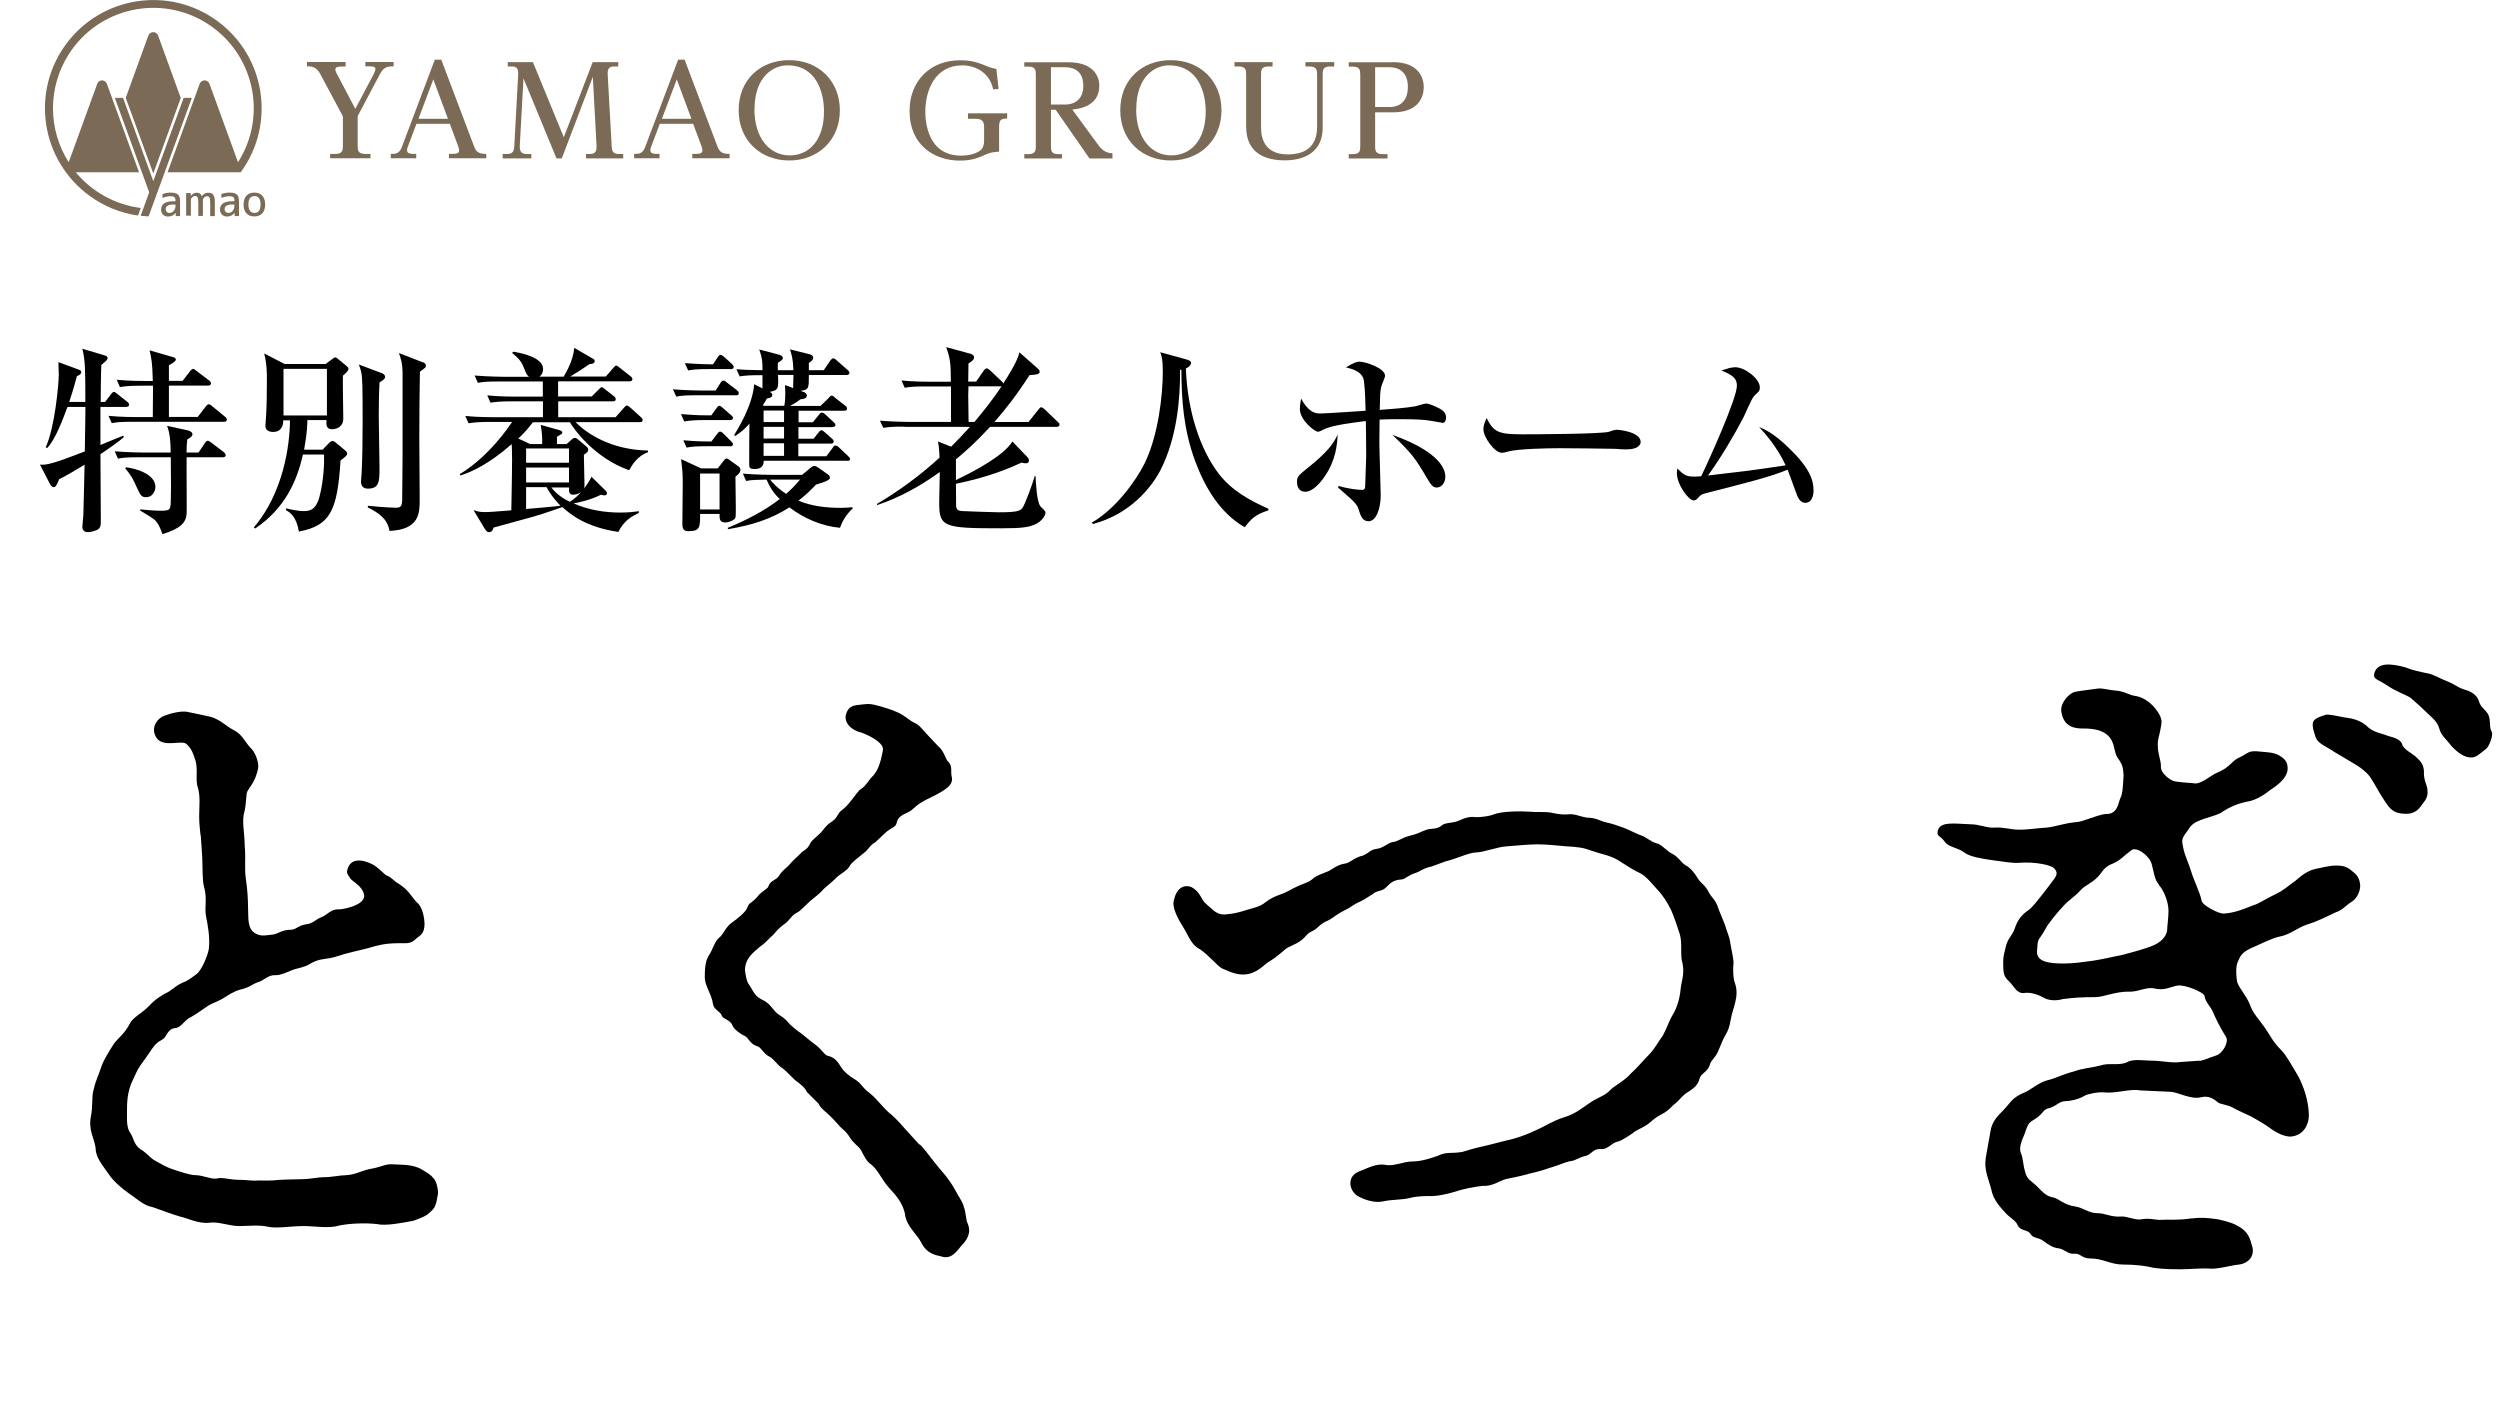 <?xml version="1.0" encoding="UTF-8"?>
<svg id="_レイヤー_2" data-name="レイヤー 2" xmlns="http://www.w3.org/2000/svg" width="201.58" height="113.8" viewBox="0 0 201.58 113.8">
  <defs>
    <style>
      .cls-1 {
        fill: #000;
      }

      .cls-1, .cls-2 {
        stroke-width: 0px;
      }

      .cls-2 {
        fill: #7a6a56;
      }
    </style>
  </defs>
  <g id="_レイヤー_1-2" data-name="レイヤー 1">
    <g>
      <path class="cls-1" d="M5.44,32.81c-.35.93-.94,2.58-1.63,3.31l-.13-.05c.74-1.57,1.06-5.12,1.06-5.89,0-.16-.02-.83-.03-.98l1.6.59c.18.06.24.11.24.22,0,.16-.16.24-.35.32-.1.37-.24.94-.62,2.08h1.3c0-2.56,0-3.31-.24-4.29l1.78.53c.18.05.26.11.26.21s-.1.21-.16.27c-.06.06-.3.24-.35.3-.03.46-.05,2.54-.05,2.98h.35l.48-.62c.1-.13.16-.19.24-.19s.14.06.29.18l.77.61c.08.06.16.13.16.24,0,.14-.13.18-.24.18h-2.07v3.07c.29-.13,1.57-.64,1.83-.75l.06.11c-.37.35-1.26.96-1.89,1.38,0,.86.03,4.66.03,5.44,0,.29-.02.51-.29.66-.21.1-.53.19-.77.19-.27,0-.43-.18-.43-.42,0-.13.08-.82.08-.94.03-.75.08-3.35.1-4.08-.61.37-1.58.96-2.05,1.17-.21.54-.3.64-.45.64-.05,0-.18-.05-.27-.22l-.83-1.6c.51.06,1.1-.08,3.62-1.06.03-2.5.05-2.77.05-3.59h-1.42ZM14.73,30.7l.58-.75c.08-.11.19-.21.26-.21s.14.06.29.18l.99.75c.08.06.16.14.16.24,0,.16-.14.18-.24.18h-3.15v2.53h2.32l.64-.83c.1-.13.18-.19.24-.19.08,0,.16.03.3.16l1.01.83c.08.06.16.14.16.24,0,.16-.13.18-.24.18h-7.31c-.98,0-1.33.03-1.73.11l-.26-.59c.96.1,2.1.1,2.27.1h1.3c0-.43.02-2.18.02-2.53h-.94c-.98,0-1.33.05-1.73.11l-.26-.59c.98.1,2.1.1,2.27.1h.64c-.03-1.49-.11-1.82-.26-2.47l1.94.56c.08.02.18.08.18.18,0,.16-.4.38-.56.46v1.26h1.12ZM16.01,36.48l.51-.75c.06-.1.14-.19.24-.19.06,0,.14.05.29.16l.99.75s.16.14.16.24c0,.14-.11.18-.24.18h-2.91c-.02.72.02,4.27,0,4.55-.06.74-.5,1.2-1.95,1.65-.16-.46-.34-.9-.66-1.18-.18-.16-.98-.62-1.14-.72l.02-.1c.3.03,1.01.11,1.6.11.78,0,.82-.05.85-.72.02-.48.03-1.49,0-3.59h-2.53c-.98,0-1.33.03-1.73.11l-.26-.59c.96.08,2.1.1,2.27.1h2.24c0-.85-.06-1.58-.29-2.15l1.63.35c.29.06.42.21.42.32,0,.19-.24.32-.42.42-.03.24-.06.67-.06,1.06h.96ZM10.16,37.68c.75.08,2.37.53,2.37,1.58,0,.3-.21.83-.74.83-.42,0-.46-.13-.94-1.18-.24-.51-.46-.8-.75-1.14l.06-.1Z"/>
      <path class="cls-1" d="M24.79,33.89c-.03,1.06-.16,1.7-.27,2.37h1.49l.54-.56c.06-.06.16-.14.26-.14s.18.06.24.11l.7.58c.18.14.24.21.24.32,0,.14-.05.19-.53.56-.26,4.05-.82,5.25-3.36,5.73-.21-1.23-.7-1.52-1.04-1.73v-.14c.43.1,1.01.22,1.39.22.42,0,.99,0,1.3-1.12.37-1.38.4-2.85.38-3.44h-1.7c-.48,2.1-1.42,4.32-3.86,5.97l-.1-.1c2.37-2.75,2.91-6.66,2.91-8.63h-.54c0,.18,0,.94-.83.94-.11,0-.61-.03-.61-.48,0-.14.06-.77.06-.9.05-.69.06-2.18.06-2.93,0-.4,0-1.23-.22-2.02l1.65.85h3.31l.56-.42c.11-.08.14-.11.21-.11.08,0,.1.02.27.16l.62.51c.1.08.18.16.18.24,0,.18-.21.35-.45.56-.02.54.03,2.99.03,3.49,0,.53-.42.83-.9.83s-.48-.35-.45-.74h-1.57ZM26.36,33.5v-3.76h-3.5v3.76h3.5ZM30.79,30.09c.13.05.26.14.26.3,0,.1-.03.19-.45.45-.03.61-.06,1.38-.06,2.62,0,.67.06,3.62.06,4.23,0,1.09,0,1.71-.93,1.71-.43,0-.56-.27-.56-.56,0-.14.05-.64.05-.75.06-.98.08-2.91.08-4.19,0-.66,0-2.93-.05-3.41-.03-.48-.14-.8-.26-1.1l1.86.7ZM34.12,29.21c.06.03.22.1.22.26s-.05.19-.48.5c-.03,1.66-.05,3.07-.05,5.41,0,.77.03,4.19.03,4.9,0,1.07,0,2.42-2.43,2.53-.11-.51-.27-1.18-1.75-1.89v-.14c1.36.14,2.15.16,2.26.16.35,0,.51-.08.51-.67,0-.56.03-2.98.03-3.47v-6.71c0-.75-.11-1.07-.29-1.62l1.94.75Z"/>
      <path class="cls-1" d="M44.44,39.28c.5.66,1.1.98,1.5,1.18.75-.42,1.5-1.46,1.75-2.02l1.06,1.04c.14.13.19.19.19.3,0,.16-.16.16-.22.16-.05,0-.1,0-.26-.05-.83.43-1.94.66-2.21.7,1.22.54,2.53.74,3.78.74.66,0,1.1-.06,1.49-.11v.13c-.58.29-1.18.59-1.66,1.54-2.59-.38-3.83-1.38-4.51-2-1.25.43-1.98.69-3.15.99-.4.11-2.23.61-2.4.66-.05.14-.11.37-.37.37-.14,0-.22-.08-.32-.24l-.93-1.54c.24.08.45.16.87.16.45,0,.62-.02,2.18-.14.05-2.61.06-3.54.06-4.08,0-.7-.02-.94-.03-1.26-1.9,1.66-3.23,2.23-4.13,2.53l-.06-.11c2.35-1.41,3.95-3.81,4.23-4.21h-1.79c-.98,0-1.33.05-1.73.11l-.26-.59c.98.1,2.1.1,2.27.1h3.99v-1.28h-2.5c-.98,0-1.33.05-1.73.11l-.26-.59c.96.1,2.1.1,2.27.1h2.21v-1.22h-3.51c-.98,0-1.33.03-1.73.11l-.26-.59c.98.08,2.1.1,2.27.1h2.11c-.19-.16-.22-.26-.42-.75-.22-.61-.66-.94-.94-1.17l.1-.1c.51.08,2.4.42,2.4,1.39,0,.08,0,.4-.29.62h1.95c.22-.37.78-1.34.85-2.32l1.49.86c.1.05.16.1.16.22,0,.16-.21.24-.4.22-.58.4-.96.64-1.57,1.01h2.87l.58-.67c.18-.19.18-.21.26-.21s.13.05.29.18l.85.67c.08.06.16.14.16.24,0,.16-.14.18-.24.18h-5.75v1.22h2.71l.54-.54c.1-.1.21-.21.26-.21.08,0,.21.11.29.18l.69.54c.08.06.16.14.16.26,0,.14-.13.16-.24.16h-4.4v1.28h4.63l.66-.75c.08-.1.18-.19.24-.19.11,0,.22.11.3.18l.82.74c.11.1.16.14.16.26,0,.14-.13.16-.24.16h-5.17c.9.91,2.83,2.23,5.84,2.29v.13c-.85.32-1.26.98-1.52,1.46-2.85-1.01-4.53-3.41-4.77-3.87h-2.99c-.5.66-.91,1.06-1.18,1.31l.96.45h.96c.03-.35,0-.93-.11-1.55l1.42.4c.19.05.32.1.32.22,0,.1-.05.11-.43.34v.59h.78l.37-.34c.11-.1.19-.16.3-.16.1,0,.18.06.29.16l.59.5c.08.06.19.16.19.3,0,.13-.06.21-.35.4,0,.69.05,1.79.05,2.48,0,.51-.53.74-.94.74-.29,0-.34-.27-.3-.58h-1.41ZM42.42,36.16v1.15h3.46v-1.15h-3.46ZM45.88,38.9v-1.2h-3.46v1.2h3.46ZM42.42,39.28v1.76c.37-.03,2.23-.19,2.45-.22.14-.02.24-.03.32-.05-.59-.59-.91-1.1-1.12-1.49h-1.65Z"/>
      <path class="cls-1" d="M59.33,31.87h-3.07c-.98,0-1.33.03-1.73.11l-.27-.59c.96.08,2.05.1,2.34.1h1.1l.38-.59c.06-.1.14-.21.24-.21.11,0,.19.06.3.16l.77.59c.1.08.18.16.18.26,0,.16-.13.18-.24.18ZM58.87,33.87h-1.97c-.98,0-1.33.05-1.73.11l-.26-.59c.7.06,1.42.1,2.15.1h.3l.4-.56c.11-.14.14-.21.24-.21s.26.14.29.18l.62.54c.16.13.19.18.19.27,0,.14-.14.16-.24.16ZM59.3,38.46c0,.38.03,2.11.03,2.46,0,.14,0,.75-.03.83-.11.22-.58.38-.78.38-.5,0-.5-.29-.5-.58v-.11h-1.57c0,1.07,0,1.39-.93,1.39-.16,0-.5,0-.5-.53s.03-2.83.03-3.3c0-.85-.02-.98-.13-1.98l1.62.75h1.33l.5-.64c.05-.06.11-.16.21-.16s.18.08.27.14l.67.48c.08.05.18.16.18.27,0,.26-.16.38-.4.58ZM58.87,35.98h-1.76c-.99,0-1.33.03-1.75.11l-.26-.59c.99.1,2.13.1,2.26.1l.45-.59c.08-.11.16-.21.24-.21.11,0,.21.08.3.18l.59.59c.08.08.16.16.16.24,0,.16-.13.18-.24.18ZM58.93,29.76h-1.71c-.99,0-1.33.03-1.73.11l-.27-.59c.98.08,2.11.1,2.27.1l.37-.56c.13-.19.18-.21.22-.21.11,0,.26.13.3.16l.62.56c.06.06.16.16.16.26,0,.14-.13.18-.24.18ZM58.02,38.18h-1.57v2.9h1.57v-2.9ZM67.75,42.56c-1.5-.14-2.91-.75-4.1-1.65-1.5.96-3.04,1.44-4.95,1.76l-.02-.11c1.47-.61,2.91-1.33,4.19-2.32-.32-.32-.69-.7-1.06-1.57-.96.02-1.14.02-1.65.11l-.26-.59c.98.08,2.1.1,2.27.1h2.5l.75-.62c.08-.06.16-.1.26-.1.11,0,.24.1.38.19l.72.51c.08.05.14.14.14.26q0,.24-1.12.54c-.32.34-.7.74-1.42,1.3,1.07.45,2.26.58,3.43.58.4,0,.66-.03.9-.05l.06.08c-.66.62-.9,1.2-1.04,1.58ZM68.33,37.15h-6.75c.02.67-.59.67-.74.67-.4,0-.43-.14-.43-.35,0-1.81,0-2.02.02-3.31-.45.51-.74.72-1.14.99l-.1-.06c.27-.45,1.49-2.37,1.62-4.11l.67.34v-1.07c-.96,0-1.34.02-1.84.1l-.26-.58c.72.06,1.04.06,2.1.08,0-.77-.02-.96-.26-1.67l1.52.4c.26.06.38.14.38.3,0,.11-.05.14-.4.38,0,.22-.02.32,0,.59h1.25c-.02-.88-.13-1.22-.27-1.68l1.6.4c.08.03.27.08.27.29,0,.14-.1.24-.35.4v.59h1.2l.51-.75s.14-.21.26-.21c.1,0,.24.13.29.18l.85.75c.1.08.16.14.16.24,0,.14-.13.18-.24.18h-3.03c0,1.09,0,1.17-.67,1.28l.29.1s.22.1.22.26c0,.27-.29.3-.53.32-.21.18-.27.21-.82.53h2.45l.64-.62c.08-.08.16-.21.24-.21.1,0,.18.06.3.18l.8.62c.1.06.16.16.16.26,0,.14-.14.16-.24.16h-3.67v.93h1.15l.48-.59c.06-.08.13-.19.24-.19s.22.08.3.16l.64.59c.1.1.16.14.16.24,0,.14-.14.18-.26.18h-2.72v.94h1.22l.38-.48c.06-.08.16-.21.24-.21.11,0,.21.1.3.18l.54.48c.1.08.16.14.16.26,0,.14-.13.16-.24.16h-2.61v1.02h2.26l.5-.66c.06-.11.14-.21.24-.21s.24.11.3.18l.71.67c.11.11.16.14.16.24,0,.14-.14.16-.24.16ZM62.73,30.24c.05,1.09.05,1.22-.67,1.36.08.03.21.1.21.26s-.14.22-.43.27c-.14.24-.16.29-.34.56l.08.03h1.66c.08-.34.08-.9.08-1.09,0-.21-.02-.35-.03-.58l.66.24c0-.1,0-.19.03-1.06h-1.25ZM63.22,33.1h-1.65v.93h1.65v-.93ZM63.22,34.42h-1.65v.94h1.65v-.94ZM63.22,35.74h-1.65v1.02h1.65v-1.02ZM62.09,38.67c.29.35.67.75,1.3,1.15.29-.26.58-.51,1.12-1.15h-2.42Z"/>
      <path class="cls-1" d="M72.95,34.4c-.98,0-1.33.03-1.73.1l-.27-.58c.98.08,2.11.1,2.29.1h3.44v-2.86h-2c-.98,0-1.33.03-1.73.11l-.26-.59c.96.1,2.1.1,2.27.1h1.71c0-1.5-.06-1.9-.38-2.79l1.98.54c.1.03.27.13.27.27,0,.21-.14.3-.45.51,0,.08-.02.98-.02,1.46h.64l.59-.86c.05-.08.18-.21.26-.21s.22.11.29.18l.91.86c.08.08.11.11.14.18,1.06-1.65,1.22-2.18,1.3-2.51l1.57,1.39s.06.1.06.16c0,.19-.11.24-.82.29-1.04,1.62-1.9,2.71-2.83,3.78h2.75l.78-.98c.13-.16.16-.21.24-.21.1,0,.24.13.3.18l1.02.98c.13.11.16.14.16.24,0,.14-.13.18-.24.18h-5.36c-1.18,1.28-1.95,1.95-2.75,2.62v1.67c1.7-.82,3.87-2,4.55-3.11l1.28,1.33s.06.13.06.19c0,.18-.11.24-.27.24-.1,0-.22-.03-.32-.06-1.04.48-2.71,1.18-5.3,1.71.02.45,0,1.76.02,1.86.05.24.16.32.48.34.46.02,2.54.1,2.98.1,1.7,0,1.78-.16,1.97-.5.16-.3.66-1.6.91-2.43h.06c.03.62.1,2.05.38,2.43.11.16.42.34.42.53,0,.26-.35.72-.77.91-.53.26-1.06.35-2.82.35-4.64,0-4.98-.1-4.98-2.08,0-.4.05-2.11.05-2.46-1.55,1.12-3.23,2.06-5.06,2.67v-.1c1.81-1.07,3.5-2.32,5.04-3.73-.03-.74-.05-.88-.13-1.3l1.06.42c.59-.59.96-.98,1.52-1.6h-5.3ZM78.58,34.01c.72-.86,1.49-1.82,2.18-2.86h-2.67c0,.11-.02.62-.02.74,0,.3.02,1.79.03,2.13h.48Z"/>
      <path class="cls-1" d="M102.28,41.15c-1.1.34-1.41.72-1.92,1.36-1.98-1.14-3.2-3.19-4-5.35-.93-2.53-1.1-4.96-1.1-7.35l-.11.02c.02,2.29-.24,5.46-1.58,8.08-.69,1.33-2.4,3.54-5.44,4.34l-.1-.11c1.94-1.1,3.6-3.43,4.27-4.79,1.09-2.24,1.46-5.47,1.46-7.41,0-.99-.1-1.23-.21-1.54l2.14.59c.1.03.35.11.35.26,0,.16-.13.34-.42.46.13,3.51,1.17,6.53,2.62,8.45.99,1.31,2.38,2.13,4.03,2.86v.11Z"/>
      <path class="cls-1" d="M106.79,38.45c-.35.51-.96,1.2-1.54,1.2-.62,0-.67-.58-.67-.78,0-.45.11-.53.86-1.14,1.54-1.22,2.11-1.97,2.42-2.71-.05.86-.13,2.06-1.07,3.43ZM116.28,34.08c-.11,0-.72-.13-.85-.14-.58-.1-1.15-.14-2.51-.14-.54,0-1.14,0-1.68.03-.02,1.31-.02,1.46-.02,1.86,0,.67.11,3.65.11,4.26,0,1.06-.37,2.08-.98,2.08-.5,0-.64-.43-.83-1.04-.1-.29-.32-.51-.7-.86-.13-.11-.7-.61-.93-.82l.05-.13c.86.26,1.6.32,1.9.32.21,0,.24-.16.24-.34,0-.38.08-2.05.08-2.38,0-.99-.02-1.79-.03-2.83-.8.1-2.72.32-3.38.67-.26.13-.37.19-.5.19-.22,0-1.44-.91-1.44-1.84,0-.24.03-.43.1-.83.62,1.14,1.17,1.2,1.55,1.2.45,0,3.04-.18,3.65-.22q-.05-2.27-.19-2.64c-.22-.53-.83-.72-1.39-.86.69-.42.9-.46,1.1-.46.42,0,2.05.51,2.05,1.14,0,.14-.27.72-.3.85-.1.4-.1.66-.13,1.9.7-.05,2.18-.16,2.87-.29.14-.03.72-.22.85-.22.29,0,.75.22,1.1.4.14.08.53.27.53.74,0,.18-.08.43-.32.43ZM115.85,39.31c-.34,0-.46-.21-.85-.86-.9-1.52-1.15-1.87-2.72-3.38,1.76.61,4.26,1.84,4.26,3.38,0,.46-.3.86-.69.86Z"/>
      <path class="cls-1" d="M131.21,36.24c-.26,0-.66-.02-.98-.05-.3-.02-4.21-.05-4.48-.05-.93,0-3.38.05-4.11.26-.29.08-.42.11-.54.11-.59,0-1.49-1.26-1.49-1.9,0-.21.06-.48.26-.9.56,1.12.94,1.31,2.85,1.31.93,0,6.48-.02,7.03-.21.24-.08.43-.16.64-.16.03,0,1.9.14,1.9.99,0,.27-.3.59-1.07.59Z"/>
      <path class="cls-1" d="M145.61,40.55c-.5,0-.66-.45-.83-.94-.05-.14-.61-1.66-.64-1.74-1.39.58-3.14,1.01-6.45,1.86-.43.11-.54.14-.74.38-.16.18-.24.24-.38.24-.43,0-1.36-1.3-1.36-2.18,0-.08,0-.16.03-.4.54.53.7.66,1.39.66.22,0,.42-.02.54-.03.59-1.2,2.88-6.27,2.88-7.3,0-.61-.35-.85-1.25-1.23.42-.13.78-.26,1.12-.26.75,0,1.98.91,1.98,1.63,0,.26-.06.32-.45.67-.22.22-.75,1.52-.88,1.76-.69,1.34-1.83,3.27-2.85,4.67,3.01-.35,3.35-.38,6.26-.82-.69-1.5-1.7-2.61-2.14-3.09.51.21,1.23.54,2.45,1.74,1.65,1.6,1.94,2.56,1.94,3.38,0,.59-.26.99-.62.99Z"/>
    </g>
    <g>
      <path class="cls-1" d="M16.17,67.36c-.05-.55-.11-.87-.11-1.58s.11-1.58-.11-2.3c-.22-.55.05-1.53-.22-2.24-.16-.49-.27-.87-.71-1.26-.38-.33-1.86.33-2.4-.49-.44-.66-.11-1.37.44-1.69.44-.22,1.58-.55,2.13-.38.33.05,1.26.27,1.8.38.76.22,1.26.76,1.8,1.04.71.33.93.93,1.37,1.42.44.38.71,1.2.66,1.64-.22,1.26-.87,1.69-.93,2.08-.05.66-.11,1.15-.16,1.37-.27.87,0,1.75,0,2.84.11,1.2-.05,1.75.11,2.79.11.76.16,1.58.16,2.19.05.82-.11,1.75.66,2.13.44.22.82.11,1.37.05.38-.05.71-.38,1.37-.38.49,0,.6-.33,1.26-.44.55-.05.77-.38,1.2-.55.6-.22.77-.71,1.53-.66.27,0,2.08-.33,1.97-1.15-.11-.71-.93-1.09-1.09-1.31-.27-.38-.33-.49-.27-.71.11-.49.55-1.15,1.97-.49.55.27.98.82,1.2.93.44.16.55.44,1.04.71.82.55.98,1.04,1.42,1.48.49.38.6,1.42.6,1.69,0,.82-.33.93-.66,1.2-.44.44-.71.38-1.26.38-1.37,0-1.75.16-2.79.44-.6.16-1.48.33-2.29.6-.93.33-1.42.11-2.29.66-.33.22-.98.33-1.31.44-.77.33-1.09.44-1.37.44-.66-.05-.98.44-1.42.55-.49.16-.71.44-1.42.6-.6.16-.98.44-1.42.71-.55.33-1.04.44-1.37.71-.38.27-1.04.71-1.26.82-.49.22-.76.82-1.2.87-.71.05-.71.76-1.09.93-.6.33-.71.6-.98.98-.22.33-.38.55-.77,1.09-.33.49-.38.71-.6,1.15-.49.98-.49,1.91-.49,2.57s-.05,1.31.27,1.75c.27.38.27.93.82,1.31.49.27.77.71,1.2.93.49.27.82.49,1.48.71.49.16,1.31.44,1.69.44.66,0,1.42.38,1.8.27.44-.11,1.04.11,1.75.11s1.15.11,1.58.05c.33,0,.87.05,1.75-.05.22,0,1.09-.05,1.75-.05s1.31-.16,1.75-.16c.71,0,1.31-.16,1.8-.16.87-.05,1.2-.38,2.19-.55.6-.11,1.09-.38,1.58-.33.49.05,1.64-.05,2.4.44.44.27.66.38.93.71.22.22.38.98.33,1.26-.16.93-.22,1.09-.66,1.48-.33.33-.87.49-1.31.66-.82.16-2.24.44-2.95.27-.98-.11-2.19-.05-3.01.11-.87.27-1.97.05-2.9.05-1.04,0-2.19.22-2.9.05-.71-.16-1.58-.05-2.29-.05-.82,0-1.69-.38-2.4-.27-.87.11-1.8-.38-2.35-.49-.77-.22-1.58-.55-2.24-.77-.71-.11-1.31-.71-1.97-1.15-.38-.27-1.15-.87-1.58-1.53-.49-.71-1.04-1.31-1.04-2.08-.11-.82-.6-1.42-.38-2.57.16-.66.05-1.69.22-2.13.16-.77.44-1.26.66-1.97.16-.44.6-1.15.98-1.75.33-.44.87-.82,1.26-1.58.27-.55.93-.82,1.53-1.42.55-.6,1.09-.93,1.64-1.2.49-.33.6-.49,1.09-.71.33-.11.55-.27,1.09-.66.49-.33.98-1.64,1.04-2.08.11-.93-.11-2.02-.22-2.57-.16-.77.11-1.42-.16-2.4-.16-.49-.11-1.53-.16-2.51l-.11-1.64Z"/>
      <path class="cls-1" d="M74.15,92.27c.33.27.77.93,1.09,1.31.38.49.49.6,1.04,1.26.33.44.55.76.82,1.26.22.44.44.66.6,1.15.22.66.16,1.04.33,1.42.33.76-.11,1.37-.49,1.75-.33.38-.76,1.09-1.48.93-.38-.11-.71-.11-1.2-.44-.49-.38-.6-.82-.77-1.04-.55-.76-1.04-1.15-1.15-2.13-.22-.77-.6-1.26-1.26-1.97-.55-.6-.87-1.42-1.42-1.86-.22-.16-.38-.27-.71-.93-.22-.49-.38-.49-.77-.93-.27-.27-.33-.6-.87-1.04-.27-.22-.38-.44-.93-.98-.44-.44-.76-.6-.98-1.04l-.93-.93c-.22-.44-.49-.6-.98-.98-.55-.55-.82-.82-.98-.93-.44-.27-.77-.82-1.04-.93-.55-.27-.71-.82-1.04-.87-.55-.16-.66-.66-.98-.82-.38-.16-.87-.55-.98-.82-.16-.49-.82-.55-.87-.82-.11-.33-.66-.49-.71-.93-.11-.82-.71-1.53-.66-2.24,0-.38,0-1.2.33-1.69.33-.49.44-1.09.82-1.42.33-.22.55-.93,1.09-1.26.38-.27,1.09-.82,1.2-1.2.11-.38.38-.33.82-.87.33-.44.82-.6.87-.82.16-.49.6-.44.87-.87.27-.44.6-.6.82-.87.38-.44.6-.6.87-.87.27-.33.55-.27.82-.87.16-.27.49-.49.87-.87.33-.38.38-.55.87-.87s.38-.6.82-.93c.22-.16.49-.44.82-.87.27-.33.49-.71.77-.87.33-.22.6-.71.82-.93.6-.55.76-1.58.87-2.08.16-.55-.71-1.09-1.69-1.48-.93-.22-1.48-.87-1.26-1.53.16-.49.44-.66.98-.71s.82-.16,1.53.05c.27.05,1.31.38,1.64.55.6.27.87.6,1.31.82.38.16.55.38.98.87l.98,1.04c.44.33.6,1.04.76,1.2.44.38.22.87.33,1.26.16.66-.49,1.04-1.31,1.48-.66.33-.71.33-1.15.6-.55.33-.66.6-1.04.77-.6.27-.82.44-.93.82-.05.38-.33.38-.82.76l-.93.87c-.44.22-.49.55-.93.87-.27.22-.93.71-1.09.98-.22.44-.77.66-1.09.98-.49.49-.82.71-1.04.93-.27.33-.66.6-1.04.93-.27.22-.82.82-1.04.93-.55.27-.6.6-1.04.93-.49.33-.77.71-.98.93-.33.27-.49.55-1.04.93-.55.49-1.2.93-1.2,1.91.11.76.16.93.44,1.31.33.6.49.82.93,1.04.55.27.66.49,1.04.93.27.33.71.44,1.09.93.22.27.87.77,1.04.87.49.38.71.6,1.09.87.6.44.76.87,1.04.93.55.11.82.49,1.09.93.22.38.82.82,1.04.93.55.33.6.6,1.04.98.22.16.55.44.93.87.22.22.6.71,1.04,1.04.38.33.87.87,1.15,1.2l1.09,1.2Z"/>
      <path class="cls-1" d="M115.41,69.87c-.71.16-.87.38-1.2.49-.71.22-.93.55-1.2.55-.71.05-.93.33-1.2.6-.44.44-.71.22-1.15.6-.6.38-.77.49-1.15.66-.38.16-.55.38-1.15.66-.44.22-.71.44-1.04.66-.33.22-.6.22-1.04.66-.55.49-.6.27-.98.71-.66.77-1.31.71-1.8,1.2-.71.6-.82.66-1.26.93-.33.22-.93.93-1.86.98-.49.05-1.04-.11-1.86-.49-.44-.27-1.04-1.04-1.75-1.53-.71-.33-.93-1.09-1.37-1.8-.49-.77-.87-1.58-.77-2.08.22-1.04.77-1.37,1.42-1.15.82.44.71.98,1.26,1.42.6.49.82.93,1.8.76.49-.05.87-.16,1.42-.33.55-.16,1.09-.27,1.48-.6.49-.38.82-.49,1.26-.66.49-.16.98-.49,1.26-.6.55-.27.93-.33,1.26-.6.44-.38.82-.44,1.31-.66.27-.11.66-.49,1.26-.6.49-.05.66-.38,1.31-.6.6-.11.77-.55,1.31-.6s.93-.49,1.31-.55c.44-.05.71-.33,1.31-.49.71-.16.93-.33,1.37-.49.44-.16.87,0,1.31-.38.22-.22.93-.16,1.37-.38.6-.27.93-.33,1.42-.27.27,0,.93-.05,1.37-.22.66-.27,2.19-.27,2.9-.22.44.05,1.2,0,1.58.05.33.05.87.22,1.53.16.6-.05.82.16,1.53.27.71,0,1.04.27,1.53.38.49.11.82.22,1.42.44.44.16,1.15.55,1.37.6.49.16.71.49,1.31.66.33.05.77.6,1.2.82.55.27.77.76,1.09.93.44.22.82.76.98,1.04.27.44.6.55.87,1.09.33.6.55.6.77,1.26.11.33.33.82.55,1.37.22.76.38.98.44,1.48.05.33.27,1.31.27,1.58-.05.55-.05,1.26.11,1.69.38,1.04-.16,1.97-.33,2.9-.11.66-.22.93-.44,1.31-.22.33-.27.6-.55,1.2-.22.6-.6.76-.71,1.2-.16.55-.71.66-.82,1.09-.11.49-.44.76-.87,1.04-.49.27-.77.71-1.04.93-.38.27-.55.6-1.09.87s-.82.55-1.15.82c-.55.38-.98.49-1.2.71-.38.27-.98.66-1.26.71-.49.11-.82.66-1.31.6-.71-.05-.77.44-1.26.55-.66.16-.76.38-1.31.44-.49.11-.71.27-1.31.44-.82.27-1.15.38-1.91.55-.93.27-1.42.33-1.91.44-.55.16-1.09.6-1.86.55-.55.05-1.69.27-2.13.44-.71.22-1.53.38-1.91.38-.66,0-1.26,0-1.86.16-.66.16-1.42.11-2.13.27-.76.16-1.53-.16-1.97-.38-.82-.44-.98-1.64,0-2.02.82-.33,1.42-.66,2.13-.55.66.16,1.48-.27,2.19-.27.77,0,1.48-.27,2.02-.44.76-.38,1.04-.16,2.02-.33.87-.27,1.31-.38,2.29-.6.44-.11,1.26-.33,1.75-.44.6-.16,1.2-.38,2.13-.82.49-.22,1.15-.66,2.02-.93.87-.27,1.26-.6,1.97-1.09.77-.55,1.31-.6,1.8-1.15.27-.27,1.2-.77,1.64-1.31.6-.55.82-.87,1.42-1.48.49-.49.71-.98,1.15-1.58.38-.71.44-1.09.87-1.8.22-.38.49-1.15.55-1.91.05-.6.33-1.15.16-2.08-.22-.66,0-1.58-.22-2.35-.22-.66-.44-1.37-.71-1.97-.27-.55-.66-1.2-1.15-1.69-.16-.16-.87-1.09-1.42-1.31-.6-.27-1.37-.82-1.75-1.04-.66-.38-1.42-.49-2.02-.71-.71-.27-1.15-.33-2.13-.38-.49-.05-1.64-.16-2.29-.16-.77,0-1.69.11-2.46.16-.82.05-1.91.49-2.46.49-.6,0-1.69.55-2.46.71l-1.2.44Z"/>
      <path class="cls-1" d="M177.37,85.55c.49-.11.77-.27,1.31-.44.55-.16,1.04-1.09.82-1.48-.55-.87-.82-1.48-1.09-2.08-.16-.38-.6-.76-.66-1.26-.05-.27-1.58-.93-2.19-.82-.6.11-1.04.44-1.91.22-.55-.11-1.26.27-1.86.27-1.15-.05-2.19.44-2.79.44-1.2,0-1.86.05-2.68.16-.55.16-1.15.11-1.53-.11-.66-.38-1.26-.44-1.58-.38-.6.05-.77-.49-1.2-.93-.44-.38-.49-.66-.49-1.53,0-.6.11-.77.22-1.31.16-.66.49-.82.71-1.42.22-.71.6-1.15,1.09-1.48.33-.22.82-.87,1.42-1.64.71-.98,1.15-1.26.66-1.75-.16-.22-1.42-.55-2.84-.44-.44.05-1.37-.11-2.19-.22-.77-.11-1.75-.27-2.19-.6-.44-.38-1.31-.44-1.58-.87-.44-.6-.71-.38-.55-.98.27-.66,1.26-.49,2.57-.44.82,0,1.37.33,2.02.27.55-.05,1.37.16,1.75.16.66.05,1.58-.11,2.4-.16.66-.05,1.53-.38,2.4-.44.49,0,1.86-.66,2.46-.66.87,0,.93-.87,1.09-1.26.22-.38.22-1.15.27-1.86-.05-.6-.05-.82-.49-1.42-.27-.44-.22-.93-.49-1.42-.49-.87-1.58-.93-2.3-.93-.66,0-1.58-.11-1.75-1.42-.05-.71.66-1.42,1.09-1.53.49-.11,1.15-.16,1.86-.27.38-.05.82.11,1.42.16.77.05,1.09.38,1.64.44.66.11,1.15.55,1.42.82.27.33.6.71.66,1.2,0,.49-.22,1.2-.27,1.48-.16.98.27,1.69.22,2.24,0,.49.76,1.09,1.15,1.15.76.11,1.26.11,1.64.16.55,0,1.31-.71,1.75-.87,1.09-.44,1.15-.98,1.86-1.26.66-.33.66-.55,1.58-.44.49.05,1.04.05,1.48.27.6.33.76.6.76,1.15-.05.77-.93,1.37-1.42,1.69-.33.27-1.09.82-1.86.93-.82.16-1.48.49-1.91.77-.38.33-1.37.49-2.08.82-.6.27-.66.6-.93.93-.38.49-.33.66-.22,1.2.11.6.49,1.37.66,1.97.16.55.71,1.69.82,2.29.05.38,1.42,1.09,1.8,1.04.87-.05,1.64-.38,2.35-.66.55-.16,1.04-.55,1.75-.87.71-.33,1.09-.71,1.64-1.09.38-.33.93-.82,1.64-.98.6-.11,1.09-.27,1.69-.27.44,0,.82.05,1.26.44.27.22.6.44.66,1.15,0,.6-.33,1.09-.66,1.31-.6.38-.71.66-1.31.87-.82.38-1.42.71-2.3.98-.82.27-1.37.82-2.24.98-.6.11-1.75.71-2.29.93-.71.33-.87.6-1.09,1.15-.16.38-.11,1.09-.05,1.48.05.44.77,1.2,1.04,1.91.27.77.71,1.15,1.2,1.86.49.71.66,1.15,1.31,1.8.44.44.87,1.26,1.04,1.53.33.55.44.71.66,1.26.33.76.55,1.75.55,2.51,0,.66-.38,1.58-1.42,1.69-.66.05-1.48-.49-1.91-.82-.38-.27-.98-.6-1.37-.82-.22-.11-.87-.38-1.37-.66-.6-.33-1.09-.27-1.31-.49-.44-.38-.82-.49-1.31-.38-.82.22-1.91-.44-2.51-.44l-2.4-.11c-.82-.16-1.97.27-2.9.16-.44-.05-1.31.11-1.58.27-.55.33-1.26.44-1.58.44-.49,0-.71.44-1.42.6-.38.11-.38.49-1.15.93-.49.27-.49.6-.71,1.15-.16.38-.49,1.09-.27,1.53.16.33.16.93.33,1.48.16.66.49.71.93,1.15.55.55.77.82,1.37.93.33.05.87.6,1.69.71.76.11,1.09.55,1.86.55.6,0,1.09.33,1.86.27.49-.05,1.2.33,1.69.22.55-.11,1.15.05,1.42.05.71-.05,1.42.05,2.51-.11.93-.11,1.37-.05,2.13.05.27.05,1.09.22,1.58.49.98.49,1.09,1.04,1.31,1.86.11.93-.66,1.26-1.09,1.31-.6.05-1.69.38-2.35.33-.71-.05-1.64.05-2.29.05-.87,0-1.31,0-2.24-.11-.6-.16-1.48-.27-2.51-.27-.98,0-1.58-.49-2.62-.49-.71,0-.77-.44-1.31-.38-.49.05-.77-.38-1.26-.44-.44-.05-.77-.27-1.15-.55-.49-.38-.87-.22-1.09-.6-.22-.38-.82-.22-1.04-.71-.11-.33-.66-.66-.87-.87-.55-.6-1.09-1.15-1.26-2.02-.22-.87-.6-1.58-.44-2.57l.38-2.13c.11-.71.49-1.15,1.04-1.69.49-.49.66-.98,1.58-1.37.6-.22,1.26-.87,1.97-1.04.55-.11,1.26-.49,2.13-.71.76-.27,1.31-.27,2.19-.49.6-.22,1.53.05,2.13-.27.44-.27,1.42-.11,1.91-.11.87,0,1.69.22,2.35.11l1.58-.11ZM174.09,71.34c-.38-.38-.44-1.15-.6-1.69-.22-.71-1.26-1.42-1.64-1.09-.66.49-.82.76-1.42,1.04-.38.16-.66.27-1.04.82-.49.71-1.26.93-1.64,1.37-.49.55-.93.76-1.37,1.26-.22.22-.87.98-1.09,1.31-.33.38-.44.76-.77,1.2-.27.33-.22.6-.27,1.15-.05.87,1.04.98,2.13.98.87,0,1.48-.11,2.35-.22.71-.11,1.42-.27,2.46-.49.82-.22,1.86-.49,2.46-.76.27-.11.98-.49,1.09-1.2,0-.33.11-.98.11-1.58,0-.66-.33-1.58-.77-2.08ZM188.08,60.53c-.6-.38-1.2-.6-1.37-1.09-.16-.55-.27-.76-.22-1.15.05-.27.33-.44,1.04-.66.27-.05.93.11,1.53.22.44.05,1.15.16,1.75.66.49.55,1.37.66,1.58.77.38.16,1.15.22,1.31.76.11.38.87.77,1.04.93.33.33.66.55.71,1.2-.05.66.22,1.09.27,1.42.11.76-.22.98-.49,1.37-.38.6-.93.66-1.2.66-1.04,0-1.31-.38-1.75-1.04-.38-.55-.77-1.31-1.09-1.8-.11-.22-.6-.77-1.37-1.2l-1.75-1.04ZM199.28,61.07c-.6.05-1.2-.49-1.58-.87-.49-.66-.87-.87-1.04-1.53-.16-.55-.76-.98-1.04-1.26-.44-.44-.71-.66-1.26-1.15-.33-.22-1.26-.55-1.86-.98-.82-.55-1.2-.49-1.04-1.04.27-.82,1.26-.76,2.46-.44.71.27,1.04.33,1.8.49.44.05,1.04.44,1.64.66.66.27.82.49,1.37.66.44.11.98.38,1.15.93.16.55.49.6.76,1.09.22.49.05,1.04.27,1.37.16.27-.22,1.2-.44,1.37-.55.44-.82.71-1.2.71Z"/>
    </g>
    <g>
      <g>
        <path class="cls-2" d="M16.89,6.76c-.06-.17-.22-.28-.39-.28h0c-.18,0-.34.11-.4.28h0l-2.59,7.13h5.9c2.85-3.89,2-9.36-1.89-12.2h0C13.63-1.16,8.16-.31,5.31,3.58h0c-2.85,3.89-2,9.35,1.9,12.2h0c1.16.85,2.5,1.4,3.92,1.6h0l.22-.61c-2.05-.26-3.92-1.29-5.24-2.88h5.1l-2.59-7.13c-.06-.17-.22-.28-.39-.28h0c-.18,0-.33.11-.39.28h0l-2.3,6.32c-1.69-2.65-1.69-6.05,0-8.7h0C7.94.61,12.94-.5,16.71,1.9h0c3.77,2.4,4.89,7.41,2.48,11.18h0l-2.3-6.32"/>
        <path class="cls-2" d="M9.26,7.89l2.77,7.62-.69,1.89c.22.02.43.04.64.05h0l3.49-9.56h-.66l-2.45,6.72-2.44-6.72h-.66"/>
        <path class="cls-2" d="M14.58,7.89l-2.22,6.1-2.22-6.1,1.82-5.02c.06-.16.22-.28.4-.28h0c.18,0,.33.11.39.28h0l1.82,5.02"/>
        <g>
          <path class="cls-2" d="M13.14,17.3c-.1-.1-.15-.24-.15-.41,0-.21.08-.37.24-.49.16-.11.4-.17.72-.17h.2v-.07c0-.13-.03-.22-.09-.26-.06-.05-.17-.08-.32-.08-.18,0-.4.05-.64.14v-.32c.22-.07.43-.11.64-.11s.36.02.47.07c.11.05.19.12.24.23.05.11.07.25.07.45v1.14h-.35v-.26h-.01c-.14.2-.34.3-.62.3-.16,0-.29-.05-.4-.16ZM14.01,17c.09-.1.14-.23.14-.4v-.11h-.2c-.19,0-.34.03-.44.1-.1.06-.15.15-.15.27,0,.09.03.16.08.22.05.05.11.09.19.09.16,0,.28-.05.37-.15Z"/>
          <path class="cls-2" d="M15.02,15.57h.36v.22h.01c.14-.17.3-.25.47-.25.1,0,.19.02.25.06.07.04.12.12.17.22h0c.14-.19.31-.28.5-.28.13,0,.24.02.31.07.08.05.13.12.17.22.04.1.06.24.06.42v1.18h-.37v-1.07c0-.22-.02-.36-.06-.43-.04-.07-.11-.11-.22-.11-.05,0-.09.02-.14.05-.05.03-.09.07-.12.12-.03.05-.05.1-.05.14v1.28h-.37v-1.07c0-.22-.02-.36-.06-.43-.04-.07-.12-.11-.22-.11-.04,0-.09.02-.14.05-.05.03-.09.07-.13.12-.03.05-.05.1-.05.14v1.28h-.38v-1.85Z"/>
          <path class="cls-2" d="M17.89,17.3c-.1-.1-.15-.24-.15-.41,0-.21.08-.37.24-.49.16-.11.4-.17.72-.17h.2v-.07c0-.13-.03-.22-.09-.26-.06-.05-.17-.08-.32-.08-.18,0-.4.05-.64.14v-.32c.22-.07.44-.11.64-.11s.36.02.47.07c.11.05.19.12.24.23.05.11.07.25.07.45v1.14h-.35v-.26h-.01c-.14.2-.34.3-.61.3-.16,0-.3-.05-.4-.16ZM18.76,17c.09-.1.14-.23.14-.4v-.11h-.2c-.19,0-.34.03-.44.1-.1.06-.15.15-.15.27,0,.09.03.16.08.22.06.05.12.09.19.09.16,0,.28-.05.38-.15Z"/>
          <path class="cls-2" d="M19.87,17.2c-.16-.17-.23-.4-.23-.71s.08-.54.23-.71c.15-.17.36-.25.64-.25s.49.08.64.25c.15.17.23.41.23.71s-.08.54-.23.71c-.15.17-.37.25-.64.25s-.49-.08-.64-.25ZM21.01,16.49c0-.45-.16-.68-.49-.68s-.49.23-.49.68.17.68.49.68.49-.22.49-.68Z"/>
        </g>
      </g>
      <g>
        <path class="cls-2" d="M27.87,5.01v.35c-.56,0-.83,0-.83.25,0,.09.07.24.11.32l1.5,2.85,1.48-2.8c.03-.06.14-.27.14-.41,0-.2-.22-.22-.45-.22h-.36v-.35h2.28v.35c-.58,0-.82.07-1.15.71l-1.75,3.3v2.38c0,.39.03.67.61.67h.42v.35h-3.25v-.35h.42c.58,0,.61-.29.61-.67v-2.36l-1.83-3.42c-.3-.57-.69-.62-1.07-.61v-.35h3.15Z"/>
        <path class="cls-2" d="M33.58,9.98l-.7,1.86c-.03.07-.06.18-.06.28,0,.29.33.29.74.29v.35h-2.05v-.35c.4,0,.69-.02.89-.55l2.66-7.05h.52l2.64,6.98c.19.52.46.62.99.62v.35h-3.01v-.35c.59,0,.82,0,.82-.3,0-.07-.06-.27-.08-.33l-.67-1.8h-2.7ZM36.12,9.58l-1.18-3.18-1.2,3.18h2.38Z"/>
        <path class="cls-2" d="M42.97,5.01l2.49,6.06,2.33-6.06h2.06v.35h-.33c-.37,0-.55.14-.52.66l.32,5.73c.02.37.04.67.61.67h.32v.35h-3v-.35h.25c.38,0,.63-.08.6-.67l-.3-5.55-2.5,6.57h-.43l-2.66-6.45-.3,5.43c-.03.58.24.67.61.67h.32v.35h-2.31v-.35h.33c.49,0,.59-.23.61-.67l.31-5.73c.03-.54-.16-.66-.51-.66h-.33v-.35h2.03Z"/>
        <path class="cls-2" d="M53.2,9.98l-.7,1.86c-.03.07-.06.18-.06.28,0,.29.33.29.74.29v.35h-2.05v-.35c.4,0,.69-.02.89-.55l2.66-7.05h.52l2.64,6.98c.19.52.46.62.99.62v.35h-3.01v-.35c.59,0,.82,0,.82-.3,0-.07-.06-.27-.08-.33l-.67-1.8h-2.7ZM55.75,9.58l-1.18-3.18-1.2,3.18h2.38Z"/>
        <path class="cls-2" d="M67.72,8.89c0,2.43-1.78,4.05-4.08,4.05s-4.08-1.6-4.08-4.05,1.73-4.04,4.08-4.04,4.08,1.67,4.08,4.04ZM60.83,8.8c0,2.29,1.18,3.73,2.85,3.73,1.56,0,2.76-1.23,2.76-3.54,0-1.56-.61-3.72-2.96-3.72-1.12,0-2.64.9-2.64,3.53Z"/>
        <path class="cls-2" d="M78.06,9.14h3.15v.42c-.46,0-.65.06-.65.67v2c-.31.02-.65.04-1.01.2-.63.28-1.15.52-2.14.52-2.05,0-4.07-1.22-4.07-4.01,0-2.41,1.66-4.08,4.07-4.08.98,0,1.47.19,2.25.51.28.11.51.16.68.19l.18,1.61-.44.04c-.27-1.36-1.44-1.94-2.49-1.94-2.19,0-2.98,2-2.98,3.74,0,.77.17,3.54,2.89,3.54.74,0,1.36-.22,1.62-.49.21-.21.23-.58.23-.68v-1.12c0-.3-.05-.68-.62-.68h-.68v-.42Z"/>
        <path class="cls-2" d="M88.62,11.77c.21.29.55.58,1.08.59v.42h-1.85l-2.73-3.93h-.38v2.91c0,.4.03.67.6.67h.29v.35h-3.04v-.35h.32c.59,0,.61-.28.61-.67v-5.73c0-.37-.02-.66-.61-.66h-.32v-.35h3.55c2.02,0,2.5,1.12,2.5,1.9,0,1.72-1.8,1.88-2.18,1.91l2.16,2.95ZM85.84,8.43c1.09,0,1.51-.69,1.51-1.5,0-.66-.23-1.51-1.51-1.51h-1.1v3.01h1.1Z"/>
        <path class="cls-2" d="M98.49,8.89c0,2.43-1.77,4.05-4.08,4.05s-4.08-1.6-4.08-4.05,1.73-4.04,4.08-4.04,4.08,1.67,4.08,4.04ZM91.61,8.8c0,2.29,1.18,3.73,2.84,3.73,1.56,0,2.77-1.23,2.77-3.54,0-1.56-.62-3.72-2.97-3.72-1.12,0-2.63.9-2.63,3.53Z"/>
        <path class="cls-2" d="M102.61,5.01v.35h-.33c-.56,0-.6.26-.6.66v4.17c0,.52,0,2.26,2.15,2.26,1.68,0,2.37-.87,2.37-2.22v-4.21c0-.37-.03-.66-.61-.66h-.33v-.35h2.32v.35h-.32c-.58,0-.61.27-.61.66v4.27c0,2.51-2.34,2.64-3.04,2.64-1.51,0-3.13-.52-3.13-2.71v-4.2c0-.37-.03-.66-.61-.66h-.33v-.35h3.08Z"/>
        <path class="cls-2" d="M112.3,5.01c2.23,0,2.5,1.43,2.5,2,0,.73-.34,2.05-2.5,2.05h-1.42v2.7c0,.4.04.67.61.67h.39v.35h-3.13v-.35h.32c.59,0,.61-.28.61-.67v-5.73c0-.37-.03-.66-.61-.66h-.32v-.35h3.56ZM110.88,5.42v3.21h1.13c1.26,0,1.51-.92,1.51-1.63,0-.38-.07-1.58-1.51-1.58h-1.13Z"/>
      </g>
    </g>
  </g>
</svg>
